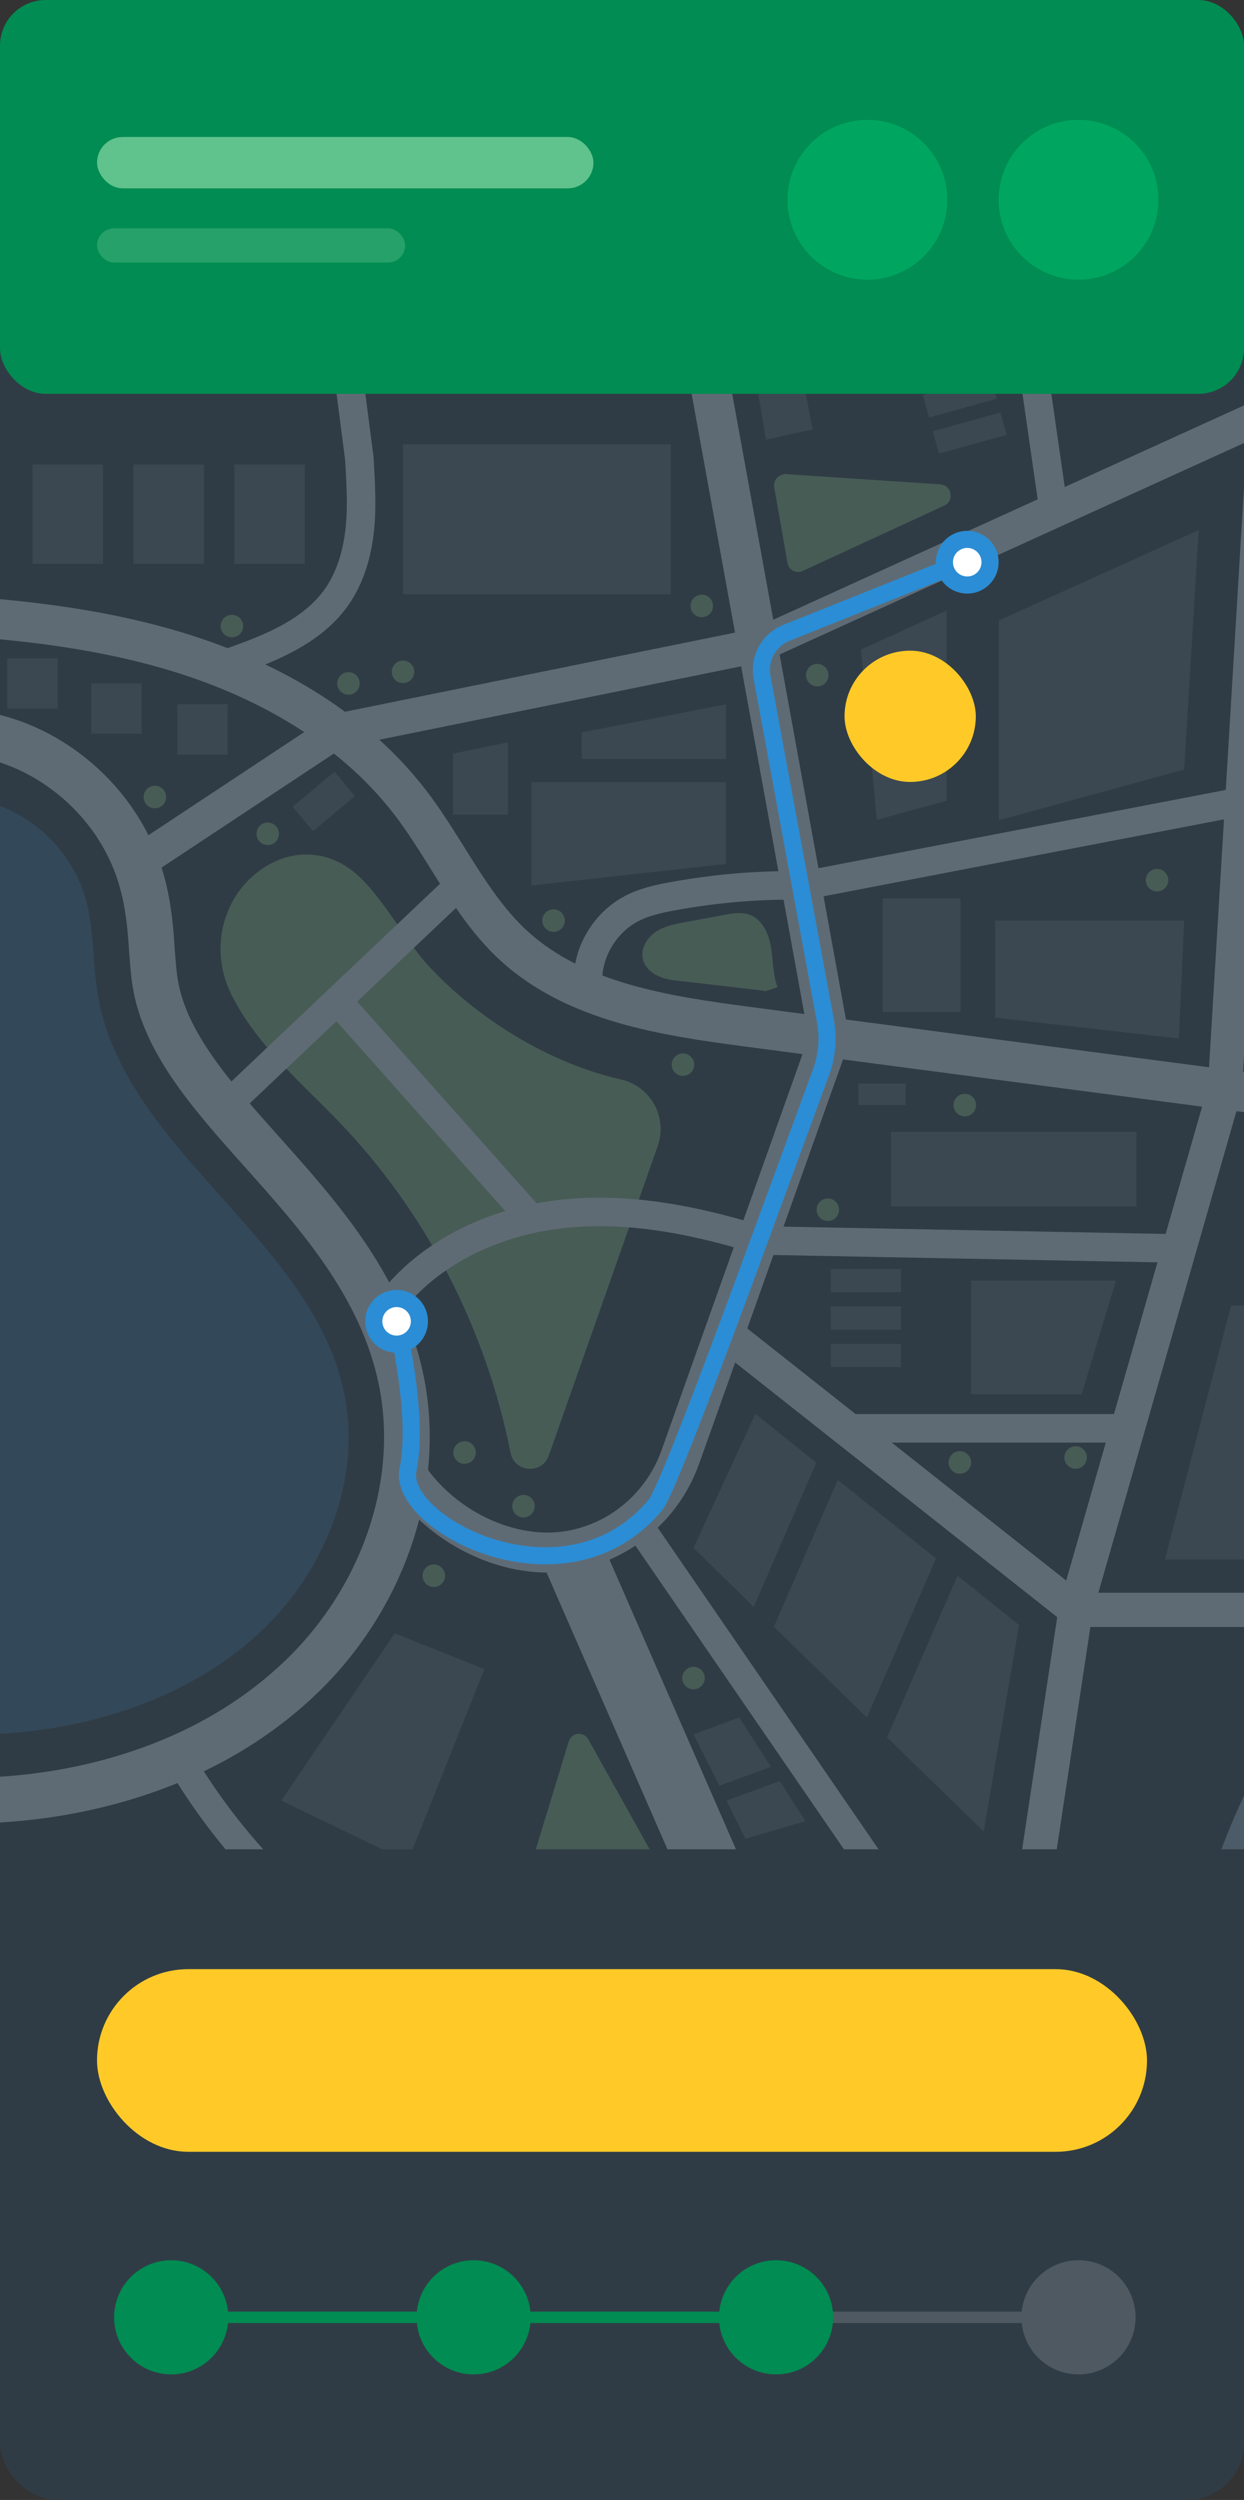 <svg width="218" height="438" viewBox="0 0 218 438" fill="none" xmlns="http://www.w3.org/2000/svg">
<rect x="0" y="0" width="218" height="438" fill="#333333" stroke="none"/>
<g clip-path="url(#clip0)">
<rect y="24" width="218" height="414" rx="10" fill="#303C45"/>
<g clip-path="url(#clip1)">
<rect width="432" height="296" transform="translate(-112 28)" fill="#303C45"/>
<path d="M310.77 155.833C298.595 151.481 284.39 156.413 275.346 165.64C266.243 174.867 261.663 187.691 259.634 200.516C257.605 213.34 257.952 226.339 257.315 239.28C256.677 252.22 254.996 265.393 249.314 277.057C244.502 286.922 237.023 295.22 231.051 304.447C211.223 335.029 209.136 373.445 207.57 409.829" stroke="#BBD9F2" stroke-opacity="0.2" stroke-width="13" stroke-miterlimit="10"/>
<path d="M-38.369 -37.232C31.841 -12.976 68.599 2.402 89.297 12.383C91.616 13.486 96.892 16.097 104.255 18.07C138.288 27.239 169.421 11.455 181.249 6.174C205.367 -4.62 244.386 -14.136 308.335 -5.722" stroke="#447CAA" stroke-opacity="0.2" stroke-width="13" stroke-miterlimit="10"/>
<path d="M-5.67 315.474C-16.685 315.474 -27.005 313.501 -36.282 309.613C-51.646 303.171 -63.879 291.275 -69.793 277L-71.242 273.402L-37.209 140.339L-34.832 138.018C-28.223 131.693 -19.062 128.037 -9.67 128.037C-6.539 128.037 -3.467 128.443 -0.51 129.256C3.549 130.358 7.317 132.157 10.738 134.594C17.405 139.295 22.507 146.2 24.768 154.093C26.044 158.503 26.392 162.797 26.624 166.569C26.797 168.6 26.913 170.573 27.203 172.256C28.943 182.875 37.291 192.16 46.046 201.967C55.786 212.877 66.86 225.237 70.28 241.66C73.933 259.243 67.671 278.741 53.931 292.668C39.437 307.291 20.942 312.63 7.955 314.487C3.433 315.125 -1.148 315.474 -5.67 315.474Z" stroke="#5F6B74" stroke-width="8" stroke-miterlimit="10"/>
<path d="M-57.733 272.532C-52.805 284.486 -42.427 293.829 -30.484 298.877C-18.541 303.926 -5.148 304.854 7.665 302.997C22.275 300.908 36.712 294.989 47.089 284.486C57.467 273.982 63.323 258.488 60.308 244.039C54.626 216.881 21.695 201.561 17.115 174.171C16.188 168.6 16.535 162.797 14.97 157.342C12.651 149.276 5.926 142.661 -2.191 140.514C-10.25 138.308 -19.41 140.688 -25.498 146.491L-57.733 272.532Z" fill="#447CAA" fill-opacity="0.2"/>
<path d="M-25.266 106.973C-7.525 107.727 10.332 108.539 27.493 113.182C44.596 117.766 61.178 126.587 71.962 140.688C78.223 148.87 82.456 158.735 90.05 165.699C100.834 175.564 116.314 177.943 130.808 179.858C189.771 187.634 248.792 195.352 307.755 203.128" stroke="#5F6B74" stroke-width="7" stroke-miterlimit="10"/>
<path d="M75.208 169.355C70.976 164.828 66.628 156.298 61.7 152.526C56.888 148.87 50.858 148.696 45.582 152.468C38.741 157.401 36.77 166.685 40.538 174.229C44.944 183.05 52.539 189.433 59.381 196.513C74.861 212.645 85.18 232.955 89.471 254.543C90.167 258.024 95.037 258.373 96.196 254.949L115.271 200.749C117.01 195.758 114.053 190.362 108.893 189.143C96.254 186.299 83.847 178.581 75.208 169.355Z" fill="#A9DC97" fill-opacity="0.2"/>
<path d="M23.841 151.365L59.091 128.037L132.896 113.065L222.123 72.444" stroke="#5F6B74" stroke-width="6" stroke-miterlimit="10"/>
<path d="M70.628 257.327C75.092 264.639 82.745 269.92 91.094 271.545C91.442 271.603 91.79 271.661 92.138 271.719C103.907 273.576 115.213 266.496 119.213 255.296L145.303 182.005L104.893 -40.25L-112 -149.172" stroke="#5F6B74" stroke-width="7" stroke-miterlimit="10"/>
<path d="M39.726 116.257C46.915 113.762 54.51 110.86 58.917 104.709C61.352 101.285 62.569 97.107 63.033 92.929C63.497 88.751 63.207 84.515 62.975 80.337L59.091 50.509L42.277 -46.401L-59.183 -91.664" stroke="#5F6B74" stroke-width="5" stroke-miterlimit="10"/>
<path d="M-52.863 -22.086L120.778 46.331" stroke="#5F6B74" stroke-width="6" stroke-miterlimit="10"/>
<path d="M-34.89 38.264L16.13 54.512L42.567 15.574" stroke="#5F6B74" stroke-width="5" stroke-miterlimit="10"/>
<path d="M111.856 -3C111.856 -3 135.105 -12.749 138.583 15.802C142.062 44.352 148.15 61.181 148.15 61.181L179.167 51.316L184.385 87.585" stroke="#5F6B74" stroke-width="5" stroke-miterlimit="10"/>
<path d="M100.254 272.01L150.984 388.128" stroke="#5F6B74" stroke-width="11" stroke-miterlimit="10"/>
<path d="M179.451 341.878L188.496 282.05L214.644 190.885L223.746 40.007L300.798 1.127" stroke="#5F6B74" stroke-width="6" stroke-miterlimit="10"/>
<path d="M39.263 194.133L81.412 154.208" stroke="#5F6B74" stroke-width="5" stroke-miterlimit="10"/>
<path d="M66.628 230.924C73.237 220.363 85.47 214.27 97.819 212.761C110.169 211.252 122.692 213.921 134.519 217.693" stroke="#5F6B74" stroke-width="5" stroke-miterlimit="10"/>
<path d="M59.787 176.086L93.124 213.573" stroke="#5F6B74" stroke-width="5" stroke-miterlimit="10"/>
<path opacity="0.08" d="M127.214 151.365L93.123 155.137V137.031H127.214V151.365Z" fill="#D0D5D9"/>
<path opacity="0.08" d="M101.936 128.327V132.969H127.214V123.395L101.936 128.327Z" fill="#D0D5D9"/>
<path opacity="0.08" d="M89.007 142.719H79.383V132.041L89.007 130.068V142.719Z" fill="#D0D5D9"/>
<path d="M135.099 165.873C134.693 163.494 133.533 160.999 131.272 160.244C129.881 159.78 128.373 160.012 126.924 160.302C124.721 160.709 122.46 161.115 120.257 161.521C118.401 161.869 116.488 162.217 114.923 163.262C113.357 164.306 112.198 166.221 112.662 168.078C113.009 169.471 114.169 170.516 115.445 171.038C116.72 171.618 118.169 171.792 119.561 171.908C124.025 172.431 128.489 172.953 132.954 173.475L134.171 173.649C134.867 173.417 135.563 173.185 136.258 172.953C135.389 170.69 135.505 168.194 135.099 165.873Z" fill="#A9DC97" fill-opacity="0.2"/>
<path d="M103.038 171.269C103.212 166.394 106.168 161.636 110.459 159.315C112.778 158.038 115.445 157.458 118.054 156.993C125.359 155.659 132.838 155.02 140.259 155.136" stroke="#5F6B74" stroke-width="5" stroke-miterlimit="10"/>
<path opacity="0.08" d="M117.532 77.84H70.628V104.127H117.532V77.84Z" fill="#D0D5D9"/>
<path opacity="0.08" d="M149.361 30.082L151.738 41.224L186.467 30.082L190.235 51.786L210.518 45.555L205.773 14.24L149.361 30.082Z" fill="#D0D5D9"/>
<path opacity="0.08" d="M53.409 81.381H41.06V98.79H53.409V81.381Z" fill="#D0D5D9"/>
<path opacity="0.08" d="M35.726 81.381H23.377V98.79H35.726V81.381Z" fill="#D0D5D9"/>
<path opacity="0.08" d="M18.043 81.381H5.694V98.79H18.043V81.381Z" fill="#D0D5D9"/>
<path d="M61.062 121.712C62.151 121.712 63.033 120.828 63.033 119.739C63.033 118.649 62.151 117.766 61.062 117.766C59.973 117.766 59.091 118.649 59.091 119.739C59.091 120.828 59.973 121.712 61.062 121.712Z" fill="#A9DC97" fill-opacity="0.2"/>
<path d="M70.628 119.681C71.717 119.681 72.599 118.798 72.599 117.708C72.599 116.619 71.717 115.735 70.628 115.735C69.54 115.735 68.657 116.619 68.657 117.708C68.657 118.798 69.54 119.681 70.628 119.681Z" fill="#A9DC97" fill-opacity="0.2"/>
<path d="M122.981 108.134C124.07 108.134 124.953 107.25 124.953 106.16C124.953 105.071 124.07 104.188 122.981 104.188C121.893 104.188 121.01 105.071 121.01 106.16C121.01 107.25 121.893 108.134 122.981 108.134Z" fill="#A9DC97" fill-opacity="0.2"/>
<path d="M40.961 111.64C42.036 111.465 42.765 110.452 42.59 109.376C42.415 108.301 41.402 107.571 40.328 107.746C39.253 107.921 38.524 108.934 38.699 110.01C38.874 111.085 39.887 111.815 40.961 111.64Z" fill="#A9DC97" fill-opacity="0.2"/>
<path d="M27.145 141.616C28.234 141.616 29.116 140.733 29.116 139.643C29.116 138.553 28.234 137.67 27.145 137.67C26.057 137.67 25.174 138.553 25.174 139.643C25.174 140.733 26.057 141.616 27.145 141.616Z" fill="#A9DC97" fill-opacity="0.2"/>
<path d="M46.916 148.057C48.004 148.057 48.887 147.174 48.887 146.084C48.887 144.995 48.004 144.111 46.916 144.111C45.827 144.111 44.944 144.995 44.944 146.084C44.944 147.174 45.827 148.057 46.916 148.057Z" fill="#A9DC97" fill-opacity="0.2"/>
<path d="M143.216 120.26C144.304 120.26 145.187 119.377 145.187 118.287C145.187 117.198 144.304 116.314 143.216 116.314C142.127 116.314 141.244 117.198 141.244 118.287C141.244 119.377 142.127 120.26 143.216 120.26Z" fill="#A9DC97" fill-opacity="0.2"/>
<path d="M202.758 156.18C203.847 156.18 204.73 155.297 204.73 154.207C204.73 153.118 203.847 152.234 202.758 152.234C201.67 152.234 200.787 153.118 200.787 154.207C200.787 155.297 201.67 156.18 202.758 156.18Z" fill="#A9DC97" fill-opacity="0.2"/>
<path d="M169.073 195.585C170.162 195.585 171.045 194.701 171.045 193.612C171.045 192.522 170.162 191.639 169.073 191.639C167.985 191.639 167.102 192.522 167.102 193.612C167.102 194.701 167.985 195.585 169.073 195.585Z" fill="#A9DC97" fill-opacity="0.2"/>
<path d="M153.13 53.527C154.218 53.527 155.101 52.644 155.101 51.554C155.101 50.464 154.218 49.581 153.13 49.581C152.041 49.581 151.158 50.464 151.158 51.554C151.158 52.644 152.041 53.527 153.13 53.527Z" fill="#A9DC97" fill-opacity="0.2"/>
<path d="M97.008 163.261C98.097 163.261 98.979 162.378 98.979 161.288C98.979 160.199 98.097 159.315 97.008 159.315C95.919 159.315 95.037 160.199 95.037 161.288C95.037 162.378 95.919 163.261 97.008 163.261Z" fill="#A9DC97" fill-opacity="0.2"/>
<path d="M119.677 188.505C120.765 188.505 121.648 187.621 121.648 186.532C121.648 185.442 120.765 184.559 119.677 184.559C118.588 184.559 117.706 185.442 117.706 186.532C117.706 187.621 118.588 188.505 119.677 188.505Z" fill="#A9DC97" fill-opacity="0.2"/>
<path d="M81.412 256.457C82.501 256.457 83.383 255.573 83.383 254.484C83.383 253.394 82.501 252.511 81.412 252.511C80.323 252.511 79.441 253.394 79.441 254.484C79.441 255.573 80.323 256.457 81.412 256.457Z" fill="#A9DC97" fill-opacity="0.2"/>
<path d="M64.83 36.989C65.919 36.989 66.802 36.106 66.802 35.016C66.802 33.926 65.919 33.043 64.83 33.043C63.742 33.043 62.859 33.926 62.859 35.016C62.859 36.106 63.742 36.989 64.83 36.989Z" fill="#A9DC97" fill-opacity="0.2"/>
<path d="M176.378 43.197C177.467 43.197 178.35 42.314 178.35 41.224C178.35 40.134 177.467 39.251 176.378 39.251C175.29 39.251 174.407 40.134 174.407 41.224C174.407 42.314 175.29 43.197 176.378 43.197Z" fill="#A9DC97" fill-opacity="0.2"/>
<path d="M76.02 278.044C77.109 278.044 77.991 277.16 77.991 276.071C77.991 274.981 77.109 274.098 76.02 274.098C74.931 274.098 74.049 274.981 74.049 276.071C74.049 277.16 74.931 278.044 76.02 278.044Z" fill="#A9DC97" fill-opacity="0.2"/>
<path d="M121.532 295.975C122.621 295.975 123.503 295.092 123.503 294.002C123.503 292.913 122.621 292.029 121.532 292.029C120.444 292.029 119.561 292.913 119.561 294.002C119.561 295.092 120.444 295.975 121.532 295.975Z" fill="#A9DC97" fill-opacity="0.2"/>
<path d="M168.204 258.198C169.293 258.198 170.175 257.315 170.175 256.225C170.175 255.135 169.293 254.252 168.204 254.252C167.115 254.252 166.233 255.135 166.233 256.225C166.233 257.315 167.115 258.198 168.204 258.198Z" fill="#A9DC97" fill-opacity="0.2"/>
<path d="M188.496 257.327C189.585 257.327 190.467 256.444 190.467 255.354C190.467 254.264 189.585 253.381 188.496 253.381C187.407 253.381 186.525 254.264 186.525 255.354C186.525 256.444 187.407 257.327 188.496 257.327Z" fill="#A9DC97" fill-opacity="0.2"/>
<path d="M145.071 213.921C146.16 213.921 147.042 213.037 147.042 211.948C147.042 210.858 146.16 209.975 145.071 209.975C143.982 209.975 143.1 210.858 143.1 211.948C143.1 213.037 143.982 213.921 145.071 213.921Z" fill="#A9DC97" fill-opacity="0.2"/>
<path d="M91.732 265.858C92.821 265.858 93.703 264.975 93.703 263.885C93.703 262.795 92.821 261.912 91.732 261.912C90.643 261.912 89.761 262.795 89.761 263.885C89.761 264.975 90.643 265.858 91.732 265.858Z" fill="#A9DC97" fill-opacity="0.2"/>
<path opacity="0.08" d="M58.623 135.202L51.286 141.348L54.858 145.62L62.195 139.475L58.623 135.202Z" fill="#D0D5D9"/>
<path d="M141.244 155.079L217.658 140.397" stroke="#5F6B74" stroke-width="5" stroke-miterlimit="10"/>
<path d="M125.648 232.375L188.496 282.049H319.524" stroke="#5F6B74" stroke-width="6" stroke-miterlimit="10"/>
<path d="M31.378 308.046C39.9 322.611 51.96 335.204 66.106 344.373" stroke="#5F6B74" stroke-width="5" stroke-miterlimit="10"/>
<path d="M133.823 217.345C158.058 217.809 182.35 218.273 206.585 218.737" stroke="#5F6B74" stroke-width="5" stroke-miterlimit="10"/>
<path opacity="0.08" d="M174.407 178.292L206.585 181.948L207.512 161.289H174.407V178.292Z" fill="#D0D5D9"/>
<path opacity="0.08" d="M168.32 157.4H154.695V177.305H168.32V157.4Z" fill="#D0D5D9"/>
<path opacity="0.08" d="M165.885 106.973L150.869 113.82L153.652 143.648L165.885 140.282V106.973Z" fill="#D0D5D9"/>
<path opacity="0.08" d="M127.04 35.016L130.229 54.514L138.462 52.657L135.041 35.016H127.04Z" fill="#D0D5D9"/>
<path opacity="0.08" d="M130.982 57.589L134.229 77.029L142.404 75.231L138.751 56.139L130.982 57.589Z" fill="#D0D5D9"/>
<path opacity="0.08" d="M175.045 108.713V143.705L207.512 134.827L210.063 92.871L175.045 108.713Z" fill="#D0D5D9"/>
<path opacity="0.08" d="M39.9 123.395H31.088V132.215H39.9V123.395Z" fill="#D0D5D9"/>
<path opacity="0.08" d="M24.826 119.738H16.014V128.559H24.826V119.738Z" fill="#D0D5D9"/>
<path opacity="0.08" d="M10.1 115.328H1.288V124.149H10.1V115.328Z" fill="#D0D5D9"/>
<path opacity="0.08" d="M222.818 244.967V228.719H215.745L204.15 273.228H237.95V244.967H222.818Z" fill="#D0D5D9"/>
<path d="M135.679 85.385L137.998 98.615C138.23 99.892 139.563 100.589 140.723 100.008L165.479 88.576C167.276 87.764 166.812 85.037 164.783 84.862L137.708 83.064C136.432 83.064 135.447 84.166 135.679 85.385Z" fill="#A9DC97" fill-opacity="0.2"/>
<path opacity="0.08" d="M143.042 256.283L132.374 247.694L121.532 271.196L132.084 281.526L143.042 256.283Z" fill="#D0D5D9"/>
<path opacity="0.08" d="M164.029 273.054L146.81 259.301L135.621 285.008L151.912 300.908L164.029 273.054Z" fill="#D0D5D9"/>
<path opacity="0.08" d="M167.798 276.071L155.449 304.39L172.378 320.87L178.582 284.718L167.798 276.071Z" fill="#D0D5D9"/>
<path opacity="0.08" d="M199.164 198.311H156.145V211.367H199.164V198.311Z" fill="#D0D5D9"/>
<path opacity="0.08" d="M158.696 189.838H150.405V193.61H158.696V189.838Z" fill="#D0D5D9"/>
<path opacity="0.08" d="M173.828 224.366H170.175V244.27H189.539L195.569 224.366H173.828Z" fill="#D0D5D9"/>
<path opacity="0.08" d="M157.884 222.335H145.593V226.397H157.884V222.335Z" fill="#D0D5D9"/>
<path opacity="0.08" d="M157.884 228.893H145.593V232.955H157.884V228.893Z" fill="#D0D5D9"/>
<path opacity="0.08" d="M157.884 235.451H145.593V239.513H157.884V235.451Z" fill="#D0D5D9"/>
<path opacity="0.08" d="M171.784 59.624L159.94 62.914L161.025 66.828L172.869 63.539L171.784 59.624Z" fill="#D0D5D9"/>
<path opacity="0.08" d="M173.579 65.939L161.735 69.228L162.82 73.143L174.664 69.853L173.579 65.939Z" fill="#D0D5D9"/>
<path opacity="0.08" d="M175.318 72.267L163.475 75.557L164.56 79.471L176.404 76.181L175.318 72.267Z" fill="#D0D5D9"/>
<path d="M148.26 250.248H196.961" stroke="#5F6B74" stroke-width="5" stroke-miterlimit="10"/>
<path d="M99.675 305.086L92.602 328.24C92.196 329.574 93.297 330.851 94.631 330.619L113.125 327.891C114.401 327.717 115.097 326.267 114.459 325.106L103.095 304.737C102.284 303.287 100.139 303.519 99.675 305.086Z" fill="#A9DC97" fill-opacity="0.2"/>
<path d="M111.386 266.438L160.493 337.93" stroke="#5F6B74" stroke-width="5" stroke-miterlimit="10"/>
<path opacity="0.08" d="M69.179 286.168L49.292 315.473L71.44 326.151L84.891 292.435L69.179 286.168Z" fill="#D0D5D9"/>
<path opacity="0.08" d="M127.33 315.474L130.635 322.147L141.128 319.071L136.664 312.05L127.33 315.474Z" fill="#D0D5D9"/>
<path opacity="0.08" d="M135.099 309.555L129.533 300.908L121.532 303.868L126.054 312.862L135.099 309.555Z" fill="#D0D5D9"/>
</g>
<rect width="218" height="69" rx="8" fill="#008C52"/>
<rect opacity="0.5" x="17" y="24" width="87" height="9" rx="4.5" fill="#C1F9C6"/>
<rect opacity="0.2" x="17" y="40" width="54" height="6" rx="3" fill="#C1F9C6"/>
<path d="M170 98L137.824 110.87C134.728 112.109 132.935 115.36 133.54 118.639L144.65 178.888C145.206 181.906 144.938 185.007 143.875 187.886C134.007 214.599 118.312 258.296 115 263.5C99.287 282.658 69.5 267 71.5 257.5C73.5 248 69.5 231.5 69.5 231.5" stroke="#2B8DD5" stroke-width="3" stroke-linecap="round" stroke-linejoin="round"/>
<circle cx="169.5" cy="98.5" r="4" fill="white" stroke="#2B8DD5" stroke-width="3"/>
<circle cx="69.5" cy="231.5" r="4" fill="white" stroke="#2B8DD5" stroke-width="3"/>
<rect x="148" y="114" width="23" height="23" rx="11.5" fill="#FFCA28"/>
<circle cx="189" cy="35" r="14" fill="#00A660"/>
<circle cx="152" cy="35" r="14" fill="#00A660"/>
<rect x="17" y="345" width="184" height="32" rx="16" fill="#FFCA28"/>
<circle cx="30" cy="406" r="10" fill="#008C52"/>
<circle cx="189" cy="406" r="10" fill="#4F5961"/>
<rect x="31" y="405" width="101" height="2" fill="#008C52"/>
<rect x="137" y="405" width="50" height="2" rx="1" fill="#4F5961"/>
<circle cx="83" cy="406" r="10" fill="#008C52"/>
<circle cx="136" cy="406" r="10" fill="#008C52"/>
</g>
<defs>
<clipPath id="clip0">
<rect width="218" height="438" fill="white"/>
</clipPath>
<clipPath id="clip1">
<rect width="432" height="296" fill="white" transform="translate(-112 28)"/>
</clipPath>
</defs>
</svg>
